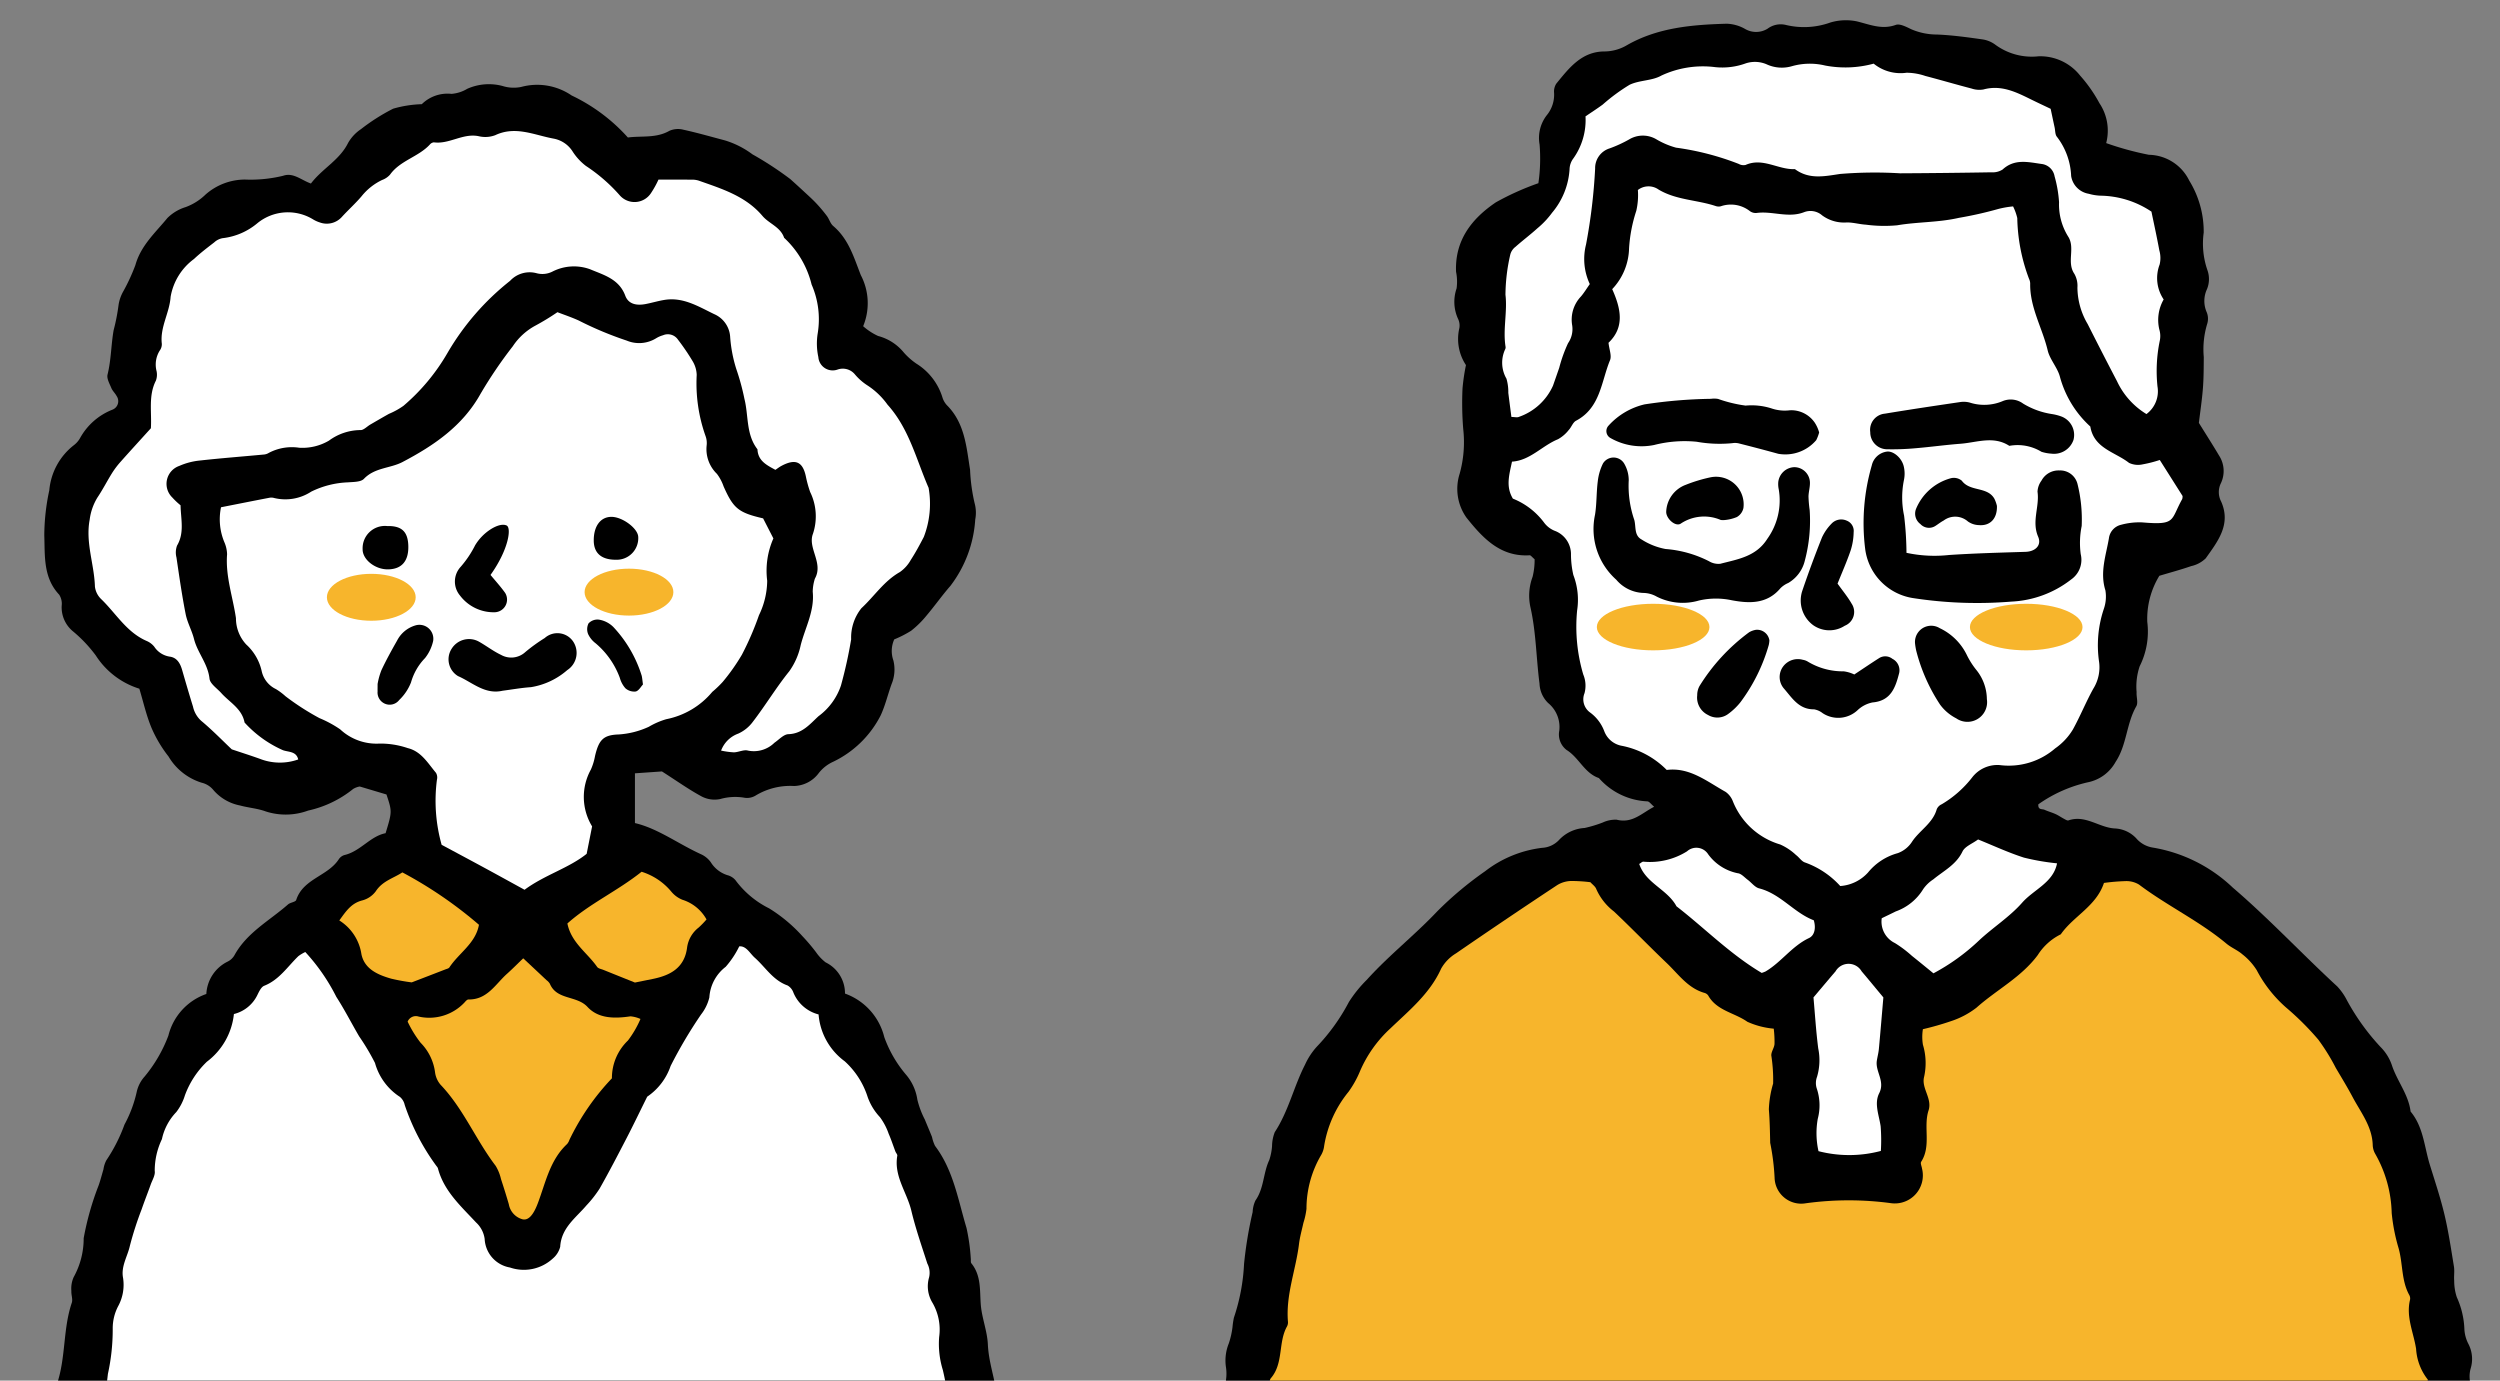 <svg xmlns="http://www.w3.org/2000/svg" xmlns:xlink="http://www.w3.org/1999/xlink" width="201" height="111" viewBox="0 0 201 111"><rect x="0" y="0" width="201" height="111" fill="#808080" stroke="none"/><defs><clipPath id="a"><rect x="-19" y="-12.299" width="123.984" height="123.299" style="fill:none"/></clipPath><clipPath id="b"><rect x="90.047" y="-12.299" width="123.984" height="123.299" style="fill:none"/></clipPath></defs><g style="clip-path:url(#a)"><path d="M31.001,66.99c.528-1.736.528-1.736.071-3.114-.674-.201-1.402-.419-2.15-.642a1.531,1.531,0,0,0-.526.197,8.756,8.756,0,0,1-3.621,1.739,5.214,5.214,0,0,1-3.416.067c-.659-.242-1.387-.291-2.07-.479a3.746,3.746,0,0,1-2.132-1.239,1.732,1.732,0,0,0-.939-.588,4.709,4.709,0,0,1-2.667-2.108A10.355,10.355,0,0,1,12.18,58.517c-.414-.992-.649-2.059-.977-3.146A6.433,6.433,0,0,1,7.702,52.7a11.064,11.064,0,0,0-1.847-1.951,2.497,2.497,0,0,1-.896-2.043,1.338,1.338,0,0,0-.202-.895C3.466,46.439,3.618,44.693,3.561,43.051a17.521,17.521,0,0,1,.403-3.635,5.168,5.168,0,0,1,1.988-3.633,1.879,1.879,0,0,0,.496-.581,5.107,5.107,0,0,1,2.563-2.253.73.73,0,0,0,.366-1.107c-.118-.227-.328-.41-.424-.642-.145-.351-.386-.767-.306-1.086.292-1.178.283-2.388.488-3.562a15.866,15.866,0,0,0,.4-2.053A3.198,3.198,0,0,1,9.917,23.416a15.503,15.503,0,0,0,.969-2.104c.435-1.57,1.611-2.608,2.577-3.788a3.579,3.579,0,0,1,1.459-.872,4.523,4.523,0,0,0,1.596-1.003,4.807,4.807,0,0,1,3.175-1.213,11.064,11.064,0,0,0,3.063-.302c.821-.289,1.457.344,2.243.622.912-1.206,2.3-1.876,2.986-3.261a3.322,3.322,0,0,1,1.043-1.116,15.83,15.83,0,0,1,2.584-1.641,9.182,9.182,0,0,1,2.3-.361,2.94,2.94,0,0,1,2.385-.83,2.881,2.881,0,0,0,1.27-.407,4.262,4.262,0,0,1,2.833-.228,2.978,2.978,0,0,0,1.504.078,4.907,4.907,0,0,1,4.056.686A14.316,14.316,0,0,1,50.481,11.055c1.117-.149,2.267.076,3.342-.539a1.721,1.721,0,0,1,1.123-.087c1.123.247,2.23.566,3.343.86a7.181,7.181,0,0,1,2.207,1.119,27.026,27.026,0,0,1,3.045,1.992q.566.507,1.123,1.024c.326.303.659.6.964.924a11.903,11.903,0,0,1,.854,1.016c.19.254.277.61.508.805,1.238,1.052,1.653,2.503,2.219,3.952a4.846,4.846,0,0,1,.189,4.106,4.844,4.844,0,0,0,1.202.786,3.974,3.974,0,0,1,2.073,1.337,5.39,5.39,0,0,0,1.011.891,4.896,4.896,0,0,1,2.083,2.695,1.604,1.604,0,0,0,.379.658c1.427,1.437,1.555,3.344,1.848,5.173a14.437,14.437,0,0,0,.359,2.665,2.918,2.918,0,0,1,.056,1.341,9.805,9.805,0,0,1-1.992,5.327c-.673.771-1.265,1.613-1.927,2.395a7.715,7.715,0,0,1-1.233,1.216,8.621,8.621,0,0,1-1.36.696,2.28,2.28,0,0,0-.069,1.694,3.054,3.054,0,0,1-.144,1.897c-.305.842-.509,1.728-.886,2.535a8.317,8.317,0,0,1-3.796,3.705,3.096,3.096,0,0,0-1.176.921,2.549,2.549,0,0,1-1.986,1.035,5.39,5.39,0,0,0-3.113.783,1.316,1.316,0,0,1-.93.151,4.414,4.414,0,0,0-1.895.116,2.229,2.229,0,0,1-1.475-.202c-1.012-.543-1.954-1.217-3.207-2.019-.486.034-1.309.092-2.171.152V66.175c1.854.432,3.507,1.693,5.365,2.53a1.994,1.994,0,0,1,.731.615,2.434,2.434,0,0,0,1.331,1.041,1.273,1.273,0,0,1,.652.401,7.522,7.522,0,0,0,2.713,2.272,12.32,12.32,0,0,1,2.662,2.221,15.199,15.199,0,0,1,1.108,1.306,3.622,3.622,0,0,0,.77.814,2.77,2.77,0,0,1,1.557,2.508,4.984,4.984,0,0,1,3.159,3.504,9.75,9.75,0,0,0,1.704,2.966,3.987,3.987,0,0,1,.955,2.059,7.049,7.049,0,0,0,.603,1.605c.188.468.391.931.576,1.401a3.007,3.007,0,0,0,.244.714c1.477,1.955,1.849,4.335,2.527,6.59a15.561,15.561,0,0,1,.345,2.469c.017.128-.022.295.046.379.797.984.67,2.151.757,3.305.082,1.083.523,2.143.571,3.223.062,1.371.526,2.645.711,3.979a4.918,4.918,0,0,1,.196,1.325,16.535,16.535,0,0,0,.089,4.016,13.185,13.185,0,0,1-.444,4.598,12.943,12.943,0,0,0-.408,3.819,19.245,19.245,0,0,1-.653,3.791c-.207,1.259.136,2.568-.388,3.819a5.868,5.868,0,0,0-.166,1.523,19.492,19.492,0,0,1-.923,2.926,20.543,20.543,0,0,1-.597,2.816c-.994,2.296-1.973,4.6-2.999,6.882-.312.695-.758,1.33-1.18,2.058a34.501,34.501,0,0,1,1.139,3.969c.268,1.572.276,3.189.395,4.786q.136,1.829.264,3.658a2.762,2.762,0,0,1,.028.959c-.342,1.091-.009,2.176-.051,3.258-.076,1.981.401,3.969-.092,5.947-.073.293.088.637.086.957a15.777,15.777,0,0,0-.017,2.857,12.024,12.024,0,0,1,.105,2.688,39.415,39.415,0,0,0,.229,6.459,6.037,6.037,0,0,1-.2,2.853,2.871,2.871,0,0,0,.05,2.054,3.679,3.679,0,0,1,.081,1.502c-.135,1.532-.318,3.052-.311,4.601a11.142,11.142,0,0,1-.28,3.618,2.024,2.024,0,0,0,.085,1.106,4.036,4.036,0,0,1,.102,2.453c-.281.901-.059,1.925-.556,2.812a.769.769,0,0,0,.008.565,7.625,7.625,0,0,1,.034,3.248c-.039.638-.038,1.279-.05,1.919a2.605,2.605,0,0,1,.004.578c-.683,2.632-.155,5.415-.997,8.026a.692.692,0,0,0-.064.377c.413,1.222-.097,2.413-.125,3.619a4.078,4.078,0,0,1-.358,1.873,4.426,4.426,0,0,0-.308,3.557,3.995,3.995,0,0,1-.463,3.5,1.682,1.682,0,0,0-.211,1.648,1.716,1.716,0,0,1,.204.93c-.322,1.287.197,2.565.011,3.818a9.783,9.783,0,0,1-.91,2.529,1.194,1.194,0,0,1-1.301.67,5.026,5.026,0,0,0-2.836.188c-1.373-.534-2.78.251-4.163-.107a2.785,2.785,0,0,0-.959-.037,1.173,1.173,0,0,0-1.014,1.215c.011.189.103.372.132.562a8.444,8.444,0,0,1,.018,3.454,2.963,2.963,0,0,0-.09.767,19.917,19.917,0,0,1-.69,5.738,3.163,3.163,0,0,0-.023,1.525,9.796,9.796,0,0,1-.432,4.923,2.571,2.571,0,0,0-.012,1.494,7.322,7.322,0,0,1,.351,3.238c-.042.578.007,1.163-.051,1.739a2.696,2.696,0,0,0,.219,1.685,2.144,2.144,0,0,1,.254,1.111,2.225,2.225,0,0,0,.512,1.78,3.816,3.816,0,0,1,.422,1.062,10.575,10.575,0,0,0,1.531,3.044,5.959,5.959,0,0,1,1.188,3.613,32.192,32.192,0,0,1-.263,4.818,2.696,2.696,0,0,1-1.759,2.3,11.387,11.387,0,0,1-5.151,1.426,3.658,3.658,0,0,0-.956.129,12.97,12.97,0,0,1-6.081.275.563.563,0,0,0-.193-.007,5.588,5.588,0,0,1-4.563-1.678c-1.263-1.127-2.287-2.404-2.189-4.248.034-.644.031-1.29.071-1.933a4.46,4.46,0,0,1,1.212-3.023,5.07,5.07,0,0,1,.238-3.005,1.649,1.649,0,0,0,.082-.755,3.164,3.164,0,0,1-.048-.767c.403-1.435.228-2.945.526-4.37.333-1.591.174-3.195.412-4.776a6.766,6.766,0,0,1,.061-.955,5.84,5.84,0,0,0-.021-3.602,5.788,5.788,0,0,1,.005-1.905,3.997,3.997,0,0,0,.111-.942c-.362-1.626-.259-3.327-.847-4.919a8.837,8.837,0,0,1-.32-1.7c-.139-.888-.262-1.779-.39-2.668-.037-.254-.165-.547-.084-.757.444-1.147-.193-2.109-.445-3.14H41.039c-.358.356-.548.773-.244,1.209a3.474,3.474,0,0,1,.458,2.225c-.016.642.032,1.284.028,1.927a8.736,8.736,0,0,1-.302,3.057,8.624,8.624,0,0,0-.424,2.274,5.806,5.806,0,0,0,.212,1.498c.249,1.289.436,2.566-.479,3.672a5.94,5.94,0,0,1,.262,3.439,12.588,12.588,0,0,0,.09,3.423,12.531,12.531,0,0,1,.072,3.065,11.156,11.156,0,0,0,.243,4.771,7.906,7.906,0,0,1,.149,2.681,2.401,2.401,0,0,0,.066,1.128,5.594,5.594,0,0,1,.16,2.854,9.182,9.182,0,0,0-.184,3.822.601.601,0,0,1-.004.192c-.13,2.307-1.115,3.052-3.46,2.549-.284.167-.606.376-.946.55-.284.145-.615.395-.88.347-1.523-.274-3.071.405-4.578-.153-.239-.088-.561-.233-.745-.144-1.344.647-2.786.196-4.176.401a18.997,18.997,0,0,1-5.52.385,16.005,16.005,0,0,0-1.738-.009,8.037,8.037,0,0,1-1.728-.136,18.458,18.458,0,0,0-2.96-.787,1.867,1.867,0,0,1-1.461-1.158,16.684,16.684,0,0,1-.608-1.628,1.605,1.605,0,0,1,.249-1.475,12.563,12.563,0,0,1,3.355-3.135c.054-.036.11-.101.163-.099,1.813.071,2.845-1.587,4.459-2.018a5.912,5.912,0,0,0,1.851-1.349q1.193-.972,2.344-1.995a3.459,3.459,0,0,0,1.404-2.431,11.545,11.545,0,0,1,.364-1.688,4,4,0,0,0,.144-2.088,3.195,3.195,0,0,1,.065-1.134c.017-.189.142-.432.065-.556-.7-1.12-.176-2.409-.533-3.594a2.931,2.931,0,0,1,.337-2.759,5.474,5.474,0,0,1-.749-3.211,9.022,9.022,0,0,0-.324-3.612,4.945,4.945,0,0,1-.275-1.712c-.029-1.348.015-2.699-.865-3.852a.31.31,0,0,1-.052-.184c.05-1.769-.751-3.36-1.078-5.161a5.302,5.302,0,0,0-1.059-.133,5.026,5.026,0,0,1-2.668-.107c-.19-.091-.49.05-.74.081a2.946,2.946,0,0,1-1.132.113,5.382,5.382,0,0,0-2.65-.155,1.352,1.352,0,0,1-1.517-.965c-.447-1.316-1.255-2.595-.582-4.083a.843.843,0,0,0,.025-.571,4.317,4.317,0,0,1,.182-2.9,1.87,1.87,0,0,0-.098-.507,5.009,5.009,0,0,1-.642-4.422,3.392,3.392,0,0,0-.317-2.982,2.028,2.028,0,0,1-.318-1.098c.041-1.413-.573-2.778-.275-4.207a1.873,1.873,0,0,0-.047-.767,24.195,24.195,0,0,1-.586-6.128,4.127,4.127,0,0,0-.197-.94,2.543,2.543,0,0,1-.179-.943c.42-1.978-.742-3.957.024-5.928a.481.481,0,0,0-.018-.374c-.606-.984-.352-2.139-.642-3.185a4.35,4.35,0,0,1-.089-.954c-.041-.879.638-1.62.288-2.624a10.874,10.874,0,0,1-.239-2.865c-.054-.895-.086-1.792-.146-2.687-.06-.895-.164-1.788-.208-2.684a2.627,2.627,0,0,1,.121-1.139,2.752,2.752,0,0,0,.045-2.048,9.527,9.527,0,0,1-.015-4.208,6.082,6.082,0,0,0,.023-1.11c-.014-.319-.197-.685-.092-.945.486-1.203.015-2.405.082-3.601.036-.636.089-1.271.133-1.906.022-.315.058-.63.059-.945.002-.571-.027-1.142-.027-1.714a4.842,4.842,0,0,0-.123-2.101,1.169,1.169,0,0,1-.098-.755c.471-1.455-.031-2.941.183-4.406a9.101,9.101,0,0,0,.006-2.12,4.946,4.946,0,0,1,.117-2.48.762.762,0,0,0,.047-.558c-.566-1.083-.088-2.148.023-3.216q.289-2.783.614-5.561c.112-.956.291-1.905.388-2.862a3.744,3.744,0,0,0-.047-1.507c-.324-.972-.784-1.898-1.186-2.843-.704-1.654-1.493-3.279-2.083-4.973a29.641,29.641,0,0,1-1.147-4.44c-.351-1.939-1.07-3.861-.792-5.897A1.652,1.652,0,0,0,5.567,129.13a11.251,11.251,0,0,1-.566-3.998A28.322,28.322,0,0,0,4.318,120.563a11.717,11.717,0,0,1,.031-4.792,1.873,1.873,0,0,0,.038-.948,5.979,5.979,0,0,1,.217-3.623c.693-2.11.458-4.364,1.168-6.457.095-.28-.054-.634-.034-.95a2.246,2.246,0,0,1,.187-1.115,6.399,6.399,0,0,0,.803-3.127,23.007,23.007,0,0,1,1.205-4.253c.148-.421.257-.855.385-1.283a2.216,2.216,0,0,1,.233-.728,13.128,13.128,0,0,0,1.456-2.868,10.146,10.146,0,0,0,.998-2.687,2.727,2.727,0,0,1,.617-1.172,11.446,11.446,0,0,0,1.915-3.292,4.754,4.754,0,0,1,3.053-3.353A3.067,3.067,0,0,1,18.303,77.312a1.284,1.284,0,0,0,.549-.514c.999-1.824,2.82-2.776,4.305-4.082.187-.164.603-.189.659-.361.557-1.707,2.527-1.91,3.412-3.255a.846.846,0,0,1,.452-.351C28.979,68.451,29.76,67.23,31.001,66.99Z"/><path d="M18.806,81.529a2.852,2.852,0,0,0,1.881-1.519c.139-.28.308-.656.555-.754,1.21-.476,1.876-1.542,2.749-2.383a3.148,3.148,0,0,1,.555-.331,15.722,15.722,0,0,1,2.495,3.606c.661,1.025,1.217,2.118,1.833,3.172A18.441,18.441,0,0,1,30.15,85.463a4.76,4.76,0,0,0,2.003,2.727,1.165,1.165,0,0,1,.385.644,17.926,17.926,0,0,0,2.562,4.927.546.546,0,0,1,.106.161c.477,1.835,1.848,3.049,3.066,4.36a2.198,2.198,0,0,1,.695,1.331,2.449,2.449,0,0,0,2.032,2.294,3.437,3.437,0,0,0,3.436-.712,1.84,1.84,0,0,0,.605-.951c.087-1.526,1.252-2.32,2.11-3.329a9.239,9.239,0,0,0,1.06-1.353c.757-1.334,1.464-2.696,2.17-4.059.53-1.022,1.027-2.062,1.656-3.33a4.88,4.88,0,0,0,1.881-2.468A36.631,36.631,0,0,1,56.365,81.566a3.591,3.591,0,0,0,.667-1.371,3.364,3.364,0,0,1,1.31-2.461,7.335,7.335,0,0,0,1.095-1.648c.566-.046.845.559,1.252.92.858.762,1.461,1.812,2.63,2.225a1.076,1.076,0,0,1,.473.578,2.987,2.987,0,0,0,2.022,1.752,5.181,5.181,0,0,0,2.105,3.769,6.567,6.567,0,0,1,1.839,2.864,4.62,4.62,0,0,0,.989,1.625,4.97,4.97,0,0,1,.703,1.338c.204.464.359.948.54,1.422.045.118.171.241.153.343-.289,1.643.777,2.94,1.129,4.419.342,1.435.833,2.837,1.284,4.245a1.611,1.611,0,0,1,.145,1.106,2.545,2.545,0,0,0,.266,2.045,4.298,4.298,0,0,1,.541,2.761,7.114,7.114,0,0,0,.298,2.657,25.048,25.048,0,0,1,.6,7.441c-.119,1.662-.014,3.339-.079,5.007a16.156,16.156,0,0,1-.356,2.283,8.35,8.35,0,0,0-.31,1.315,46.335,46.335,0,0,1-.998,6.456c-.088.564-.373,1.097-.456,1.661a40.36,40.36,0,0,1-1.271,5.012,22.883,22.883,0,0,1-2.56,5.994,5.277,5.277,0,0,0-.884,2.124,4.565,4.565,0,0,1-.541,1.214c-.189.404-.546.815-.531,1.212a3.311,3.311,0,0,1-.928,2.237,8.916,8.916,0,0,0-.926,1.471,28.573,28.573,0,0,1-3.462,5.259,13.648,13.648,0,0,0-2.441,3.194c-.23.545-.864.92-1.339,1.397a10.037,10.037,0,0,1-3.133-1.889,8.079,8.079,0,0,0-3.225-2.038,4.169,4.169,0,0,1-2.2-1.864c.202-.242.351-.437.517-.616.305-.329.739-.595.911-.98a41.319,41.319,0,0,1,2.176-3.602c.923-1.614,1.693-3.317,2.509-4.991a6.619,6.619,0,0,0,.261-.921q.635-2.017,1.281-4.03c1-.852,1.045-2.18,1.61-3.251a15.893,15.893,0,0,0,.892-2.129,7.305,7.305,0,0,1,1.145-2.633,1.341,1.341,0,0,0,.292-.708,16.031,16.031,0,0,1,.812-2.538,55.111,55.111,0,0,0,1.109-5.862,11.913,11.913,0,0,0,.094-2.296,5.49,5.49,0,0,0-.296-1.502,1.328,1.328,0,0,0-1.176-.884,1.393,1.393,0,0,0-1.433.785,4.035,4.035,0,0,0-.408,1.079c-.337,1.567-.631,3.144-.969,4.711-.094.437-.292.851-.427,1.279a8.004,8.004,0,0,0-.479,1.667,5.194,5.194,0,0,1-.624,2.394,3.195,3.195,0,0,0-.23.926,5.08,5.08,0,0,1-.277,1.107,31.492,31.492,0,0,0-1.699,3.884c-.288.841-.654,1.634-.87,2.522a10.317,10.317,0,0,1-1.483,3.108c-.786,1.196-1.106,2.587-1.817,3.805-.614,1.051-1.162,2.141-1.697,3.134-1.59.126-3.037.257-4.487.347a8.755,8.755,0,0,1-1.327-.093c-.832-.077-1.663-.225-2.495-.226-1.267-.001-2.532.528-3.8-.004-1.231.449-2.554-.193-3.86.363a20.241,20.241,0,0,1-2.887-5.147,8.831,8.831,0,0,0-.411-1.069,19.885,19.885,0,0,1-2.411-5.418,23.042,23.042,0,0,0-1.64-3.899,6.668,6.668,0,0,1-1.024-2.88,2.548,2.548,0,0,0-.329-.894,3.675,3.675,0,0,1-.37-.882c-.293-2.564-1.206-4.98-1.744-7.485-.081-.376-.103-.766-.192-1.14a5.907,5.907,0,0,0-.349-1.097,1.475,1.475,0,0,0-1.384-.892,1.568,1.568,0,0,0-1.397,1.151,1.681,1.681,0,0,0-.093.571c.126,1.599-.148,3.215.267,4.806.227.869.294,1.779.5,2.655.16.681.416,1.34.643,2.004.062.181.228.339.25.519.15,1.236.896,2.255,1.242,3.391.527,1.733,1.423,3.306,1.923,5.037a1.607,1.607,0,0,0,.318.699,7.136,7.136,0,0,1,1.437,3.117,24.831,24.831,0,0,0,1.614,4.299c.936,1.674,1.43,3.597,2.844,5.003a1.211,1.211,0,0,1,.272.504,6.02,6.02,0,0,0,2.275,3.102,4.251,4.251,0,0,1-2.335,1.999,8.184,8.184,0,0,0-3.213,2.056,11.427,11.427,0,0,1-2.978,1.836,4.772,4.772,0,0,1-1.749-1.985,4.481,4.481,0,0,0-.777-1.083c-.914-1.075-1.919-2.08-2.747-3.216a37.047,37.047,0,0,1-1.954-3.296c-.258-.444-.478-.912-.761-1.339-.596-.897-1.349-1.704-1.27-2.914.018-.277-.247-.579-.4-.859-.123-.225-.355-.418-.402-.653-.499-2.447-2.268-4.315-3.008-6.648-.154-.486-.313-.971-.454-1.46-.053-.184-.033-.391-.096-.571a16.041,16.041,0,0,1-1-2.892,12.717,12.717,0,0,0-.646-3.003,6.411,6.411,0,0,1-.195-1.126c-.413-2.071-.741-4.149-1.014-6.247a35.147,35.147,0,0,1-.586-5.154,18.708,18.708,0,0,0-.31-5.381.951.951,0,0,1-.013-.384c.238-1.585.536-3.164.708-4.756a16.689,16.689,0,0,0,.388-3.628,3.838,3.838,0,0,1,.449-1.843,3.584,3.584,0,0,0,.384-2.238c-.186-.94.36-1.739.549-2.604a26.979,26.979,0,0,1,.948-2.936c.228-.665.49-1.318.725-1.98.129-.363.38-.759.322-1.098a5.874,5.874,0,0,1,.579-2.552,4.476,4.476,0,0,1,1.151-2.171,4.219,4.219,0,0,0,.698-1.352,7.161,7.161,0,0,1,1.764-2.7A5.513,5.513,0,0,0,18.806,81.529Z" style="fill:#fff"/><path d="M14.517,40.626c.023,1.127.326,2.209-.283,3.241a1.598,1.598,0,0,0-.047.951c.225,1.523.442,3.049.74,4.559.135.682.5,1.317.671,1.995.281,1.113,1.115,1.99,1.246,3.188.046.418.609.784.948,1.164.672.751,1.662,1.25,1.871,2.367a9.159,9.159,0,0,0,3.088,2.225c.441.161,1.073.075,1.226.744a4.405,4.405,0,0,1-3.092-.054c-.723-.259-1.455-.492-2.251-.759-.767-.726-1.572-1.557-2.456-2.292a2.153,2.153,0,0,1-.66-1.138c-.304-.982-.592-1.969-.877-2.956-.152-.528-.414-.99-.989-1.067a1.81,1.81,0,0,1-1.251-.802,1.588,1.588,0,0,0-.611-.459c-1.608-.695-2.46-2.211-3.648-3.358a1.662,1.662,0,0,1-.51-1.015c-.054-1.796-.769-3.529-.422-5.375a4.493,4.493,0,0,1,.621-1.781c.428-.636.776-1.325,1.182-1.975a6.86,6.86,0,0,1,.691-.911c.811-.913,1.637-1.813,2.428-2.687.078-1.329-.212-2.621.4-3.824a1.382,1.382,0,0,0,.058-.761,2.124,2.124,0,0,1,.256-1.665.852.852,0,0,0,.164-.546c-.155-1.329.619-2.476.707-3.765a4.772,4.772,0,0,1,1.878-3.046c.511-.481,1.073-.908,1.63-1.338a1.346,1.346,0,0,1,.667-.336,5.266,5.266,0,0,0,2.803-1.206,3.88,3.88,0,0,1,4.486-.3,2.364,2.364,0,0,0,.526.238,1.627,1.627,0,0,0,1.769-.43c.517-.57,1.096-1.085,1.593-1.671A4.718,4.718,0,0,1,30.719,14.471a1.576,1.576,0,0,0,.637-.427c.818-1.145,2.283-1.423,3.204-2.424a.48.48,0,0,1,.326-.175c1.242.165,2.328-.753,3.594-.496a2.27,2.27,0,0,0,1.333-.078c1.634-.775,3.15-.007,4.697.274a2.303,2.303,0,0,1,1.549,1.067,4.58,4.58,0,0,0,1.046,1.127,13.434,13.434,0,0,1,2.725,2.367,1.578,1.578,0,0,0,2.517-.192,7.51,7.51,0,0,0,.594-1.072c.872,0,1.756-.004,2.641.003a1.788,1.788,0,0,1,.572.07c1.873.661,3.792,1.245,5.146,2.843.536.633,1.452.888,1.743,1.761a7.606,7.606,0,0,1,2.211,3.76,6.978,6.978,0,0,1,.492,3.912,5.154,5.154,0,0,0,.049,1.919,1.156,1.156,0,0,0,1.541,1.004,1.262,1.262,0,0,1,1.375.359,4.499,4.499,0,0,0,1.0.894,6.006,6.006,0,0,1,1.647,1.57c1.741,1.93,2.309,4.409,3.302,6.686a7.393,7.393,0,0,1-.386,3.948c-.327.628-.662,1.255-1.047,1.847a2.918,2.918,0,0,1-.882.979c-1.273.72-2.053,1.947-3.089,2.905a3.775,3.775,0,0,0-.823,2.501,35.887,35.887,0,0,1-.82,3.712,5.066,5.066,0,0,1-1.803,2.466c-.68.625-1.307,1.415-2.421,1.447-.383.011-.758.44-1.127.691a2.356,2.356,0,0,1-2.122.629c-.333-.098-.75.128-1.13.141a6.447,6.447,0,0,1-1.034-.142,2.315,2.315,0,0,1,1.377-1.364,2.983,2.983,0,0,0,1.178-.954c1.016-1.32,1.872-2.753,2.923-4.054a5.603,5.603,0,0,0,.923-2.108c.364-1.418,1.124-2.751.966-4.293a3.627,3.627,0,0,1,.14-.938.65.65,0,0,1,.069-.18c.63-1.231-.625-2.405-.191-3.539a4.439,4.439,0,0,0-.225-3.361,9.428,9.428,0,0,1-.351-1.281c-.255-1.163-.84-1.415-1.957-.818-.167.089-.318.208-.486.319-.7-.38-1.401-.723-1.442-1.652-.929-1.197-.708-2.698-1.047-4.049a18.774,18.774,0,0,0-.654-2.404,11.141,11.141,0,0,1-.498-2.641,2.131,2.131,0,0,0-1.289-1.778c-1.274-.615-2.495-1.388-4.006-1.137-.502.084-.993.233-1.494.329-.688.133-1.376.04-1.64-.67-.502-1.348-1.724-1.66-2.834-2.128a3.795,3.795,0,0,0-3.006.181,1.784,1.784,0,0,1-1.297.138,2.144,2.144,0,0,0-2.126.615,20.589,20.589,0,0,0-5.02,5.778,16.227,16.227,0,0,1-3.553,4.272,6.027,6.027,0,0,1-1.169.645c-.5.28-.995.57-1.491.857-.271.157-.556.471-.809.446a4.317,4.317,0,0,0-2.517.847,4.2,4.2,0,0,1-2.396.573,3.959,3.959,0,0,0-2.443.415.898.898,0,0,1-.363.128c-1.722.162-3.448.294-5.166.484a5.435,5.435,0,0,0-1.663.433,1.526,1.526,0,0,0-.568,2.538A5.919,5.919,0,0,0,14.517,40.626Z" style="fill:#fff"/><path d="M17.77,40.784c1.389-.274,2.64-.524,3.892-.764a.825.825,0,0,1,.384.02,3.8,3.8,0,0,0,2.974-.511,7.284,7.284,0,0,1,2.959-.748c.441-.036,1.03-.02,1.283-.285.871-.912,2.12-.835,3.097-1.348,2.509-1.317,4.837-2.891,6.282-5.495a35.374,35.374,0,0,1,2.587-3.812,5.033,5.033,0,0,1,1.84-1.673,19.584,19.584,0,0,0,1.75-1.068c.526.204,1.13.405,1.706.667a28.086,28.086,0,0,0,3.867,1.618,2.591,2.591,0,0,0,2.385-.203,2.257,2.257,0,0,1,.531-.228.984.984,0,0,1,1.203.355,18.088,18.088,0,0,1,1.185,1.743,2.265,2.265,0,0,1,.32,1.086,12.672,12.672,0,0,0,.712,4.923,1.623,1.623,0,0,1,.087.758,2.763,2.763,0,0,0,.826,2.278,3.652,3.652,0,0,1,.537,1.009c.788,1.773,1.186,2.108,3.177,2.571.254.496.542,1.058.827,1.613a6.412,6.412,0,0,0-.498,3.406,6.457,6.457,0,0,1-.661,2.765,23.658,23.658,0,0,1-1.373,3.177,16.196,16.196,0,0,1-1.544,2.188,8.513,8.513,0,0,1-.836.8,6.428,6.428,0,0,1-3.695,2.196,6.198,6.198,0,0,0-1.411.612,6.819,6.819,0,0,1-2.411.616c-1.251.038-1.603.437-1.911,1.73a4.771,4.771,0,0,1-.334,1.092,4.544,4.544,0,0,0,.098,4.569c-.143.721-.28,1.412-.438,2.208-1.458,1.164-3.371,1.689-4.993,2.889-1.089-.597-2.2-1.211-3.317-1.816-1.125-.61-2.256-1.212-3.349-1.799a13.071,13.071,0,0,1-.379-5.23.74.74,0,0,0-.077-.558c-.653-.777-1.185-1.724-2.268-1.987a6.795,6.795,0,0,0-2.276-.364,4.282,4.282,0,0,1-3.157-1.144,8.993,8.993,0,0,0-1.666-.902,20.449,20.449,0,0,1-2.733-1.761,5.013,5.013,0,0,0-.767-.574,2.093,2.093,0,0,1-1.149-1.464,4.109,4.109,0,0,0-1.241-2.124,3.095,3.095,0,0,1-.824-2.111c-.248-1.711-.852-3.374-.713-5.142a2.6,2.6,0,0,0-.205-.936A4.76,4.76,0,0,1,17.77,40.784Z" style="fill:#fff"/><path d="M49.198,86.697A19.257,19.257,0,0,0,45.78,91.648a1.022,1.022,0,0,1-.188.335c-1.391,1.296-1.724,3.114-2.359,4.78-.354.929-.748,1.377-1.22,1.269a1.524,1.524,0,0,1-1.104-1.212q-.296-1.013-.627-2.016a3.619,3.619,0,0,0-.429-1.068c-1.595-2.089-2.588-4.585-4.423-6.513a1.921,1.921,0,0,1-.452-1.007A4.147,4.147,0,0,0,33.818,83.839a8.993,8.993,0,0,1-1.044-1.7.712.712,0,0,1,.882-.407,3.888,3.888,0,0,0,3.705-1.149c.082-.094.201-.227.3-.225,1.517.026,2.172-1.233,3.107-2.068.425-.38.825-.787,1.299-1.242.678.635,1.281,1.198,1.881,1.763a.992.992,0,0,1,.261.282c.558,1.329,2.158.926,3.027,1.865.885.956,2.196.942,3.454.755a2.532,2.532,0,0,1,.804.211,8.131,8.131,0,0,1-1.009,1.735A4.176,4.176,0,0,0,49.198,86.697Z" style="fill:#f7b52c"/><path d="M33.103,78.984a15.649,15.649,0,0,1-1.653-.3c-1.074-.308-2.147-.77-2.392-1.971a3.871,3.871,0,0,0-1.778-2.709c.533-.732.949-1.382,1.846-1.611a1.972,1.972,0,0,0,1.089-.738c.538-.829,1.429-1.048,2.135-1.515A33.702,33.702,0,0,1,38.508,74.352c-.27,1.502-1.612,2.264-2.375,3.425-.06.091-.219.122-.337.168C34.902,78.292,34.008,78.636,33.103,78.984Z" style="fill:#f7b52c"/><path d="M51.048,78.997c-.87-.349-1.701-.681-2.531-1.017-.176-.071-.415-.108-.508-.241-.792-1.14-2.078-1.94-2.391-3.492,1.795-1.602,4.035-2.616,5.966-4.158a5.057,5.057,0,0,1,2.374,1.58,2.243,2.243,0,0,0,.917.675,3.367,3.367,0,0,1,1.929,1.579,7.293,7.293,0,0,1-.627.648,2.45,2.45,0,0,0-.937,1.626c-.211,1.615-1.337,2.223-2.757,2.51C52.046,78.795,51.61,78.883,51.048,78.997Z" style="fill:#f7b52c"/><path d="M40.405,55.536c-1.429.327-2.437-.682-3.576-1.176a1.571,1.571,0,0,1-.522-2.192,1.642,1.642,0,0,1,2.175-.593c.608.339,1.167.776,1.793,1.073a1.67,1.67,0,0,0,1.967-.228,13.73,13.73,0,0,1,1.555-1.123,1.53,1.53,0,0,1,2.233.209,1.648,1.648,0,0,1-.425,2.372,5.856,5.856,0,0,1-2.916,1.37C41.924,55.3,41.166,55.437,40.405,55.536Z"/><path d="M40.723,42.245c.42.179.171,1.941-1.285,3.98.384.467.813.933,1.177,1.446a1.02,1.02,0,0,1-.805,1.553,3.388,3.388,0,0,1-2.837-1.357,1.744,1.744,0,0,1,.07-2.3,8.254,8.254,0,0,0,1.156-1.725,3.972,3.972,0,0,1,1.163-1.229C39.695,42.385,40.303,42.066,40.723,42.245Z"/><path d="M30.359,54.994a5.633,5.633,0,0,1,.304-1.102c.381-.814.818-1.604,1.262-2.386a2.418,2.418,0,0,1,1.438-1.212,1.119,1.119,0,0,1,1.462,1.242,3.42,3.42,0,0,1-.649,1.37,4.625,4.625,0,0,0-1.133,1.964,3.956,3.956,0,0,1-.951,1.416.966.966,0,0,1-1.222.255.979.979,0,0,1-.511-.962C30.353,55.451,30.359,55.322,30.359,54.994Z"/><path d="M51.694,55.032c-.16.168-.336.504-.58.565a1.073,1.073,0,0,1-.831-.26,2.102,2.102,0,0,1-.448-.834,6.599,6.599,0,0,0-1.953-2.787,1.973,1.973,0,0,1-.597-.736,1.047,1.047,0,0,1,.034-.86.983.983,0,0,1,.827-.302,2.12,2.12,0,0,1,1.169.595,10.072,10.072,0,0,1,2.281,3.926C51.637,54.525,51.651,54.716,51.694,55.032Z"/><path d="M31.132,42.295c1.158-.027,1.661.442,1.696,1.58.038,1.23-.522,1.884-1.628,1.902-1.04.017-2.064-.797-2.045-1.626A1.792,1.792,0,0,1,31.132,42.295Z"/><path d="M47.738,43.474c-.011-1.17.543-1.918,1.42-1.919.884-.001,2.128.926,2.156,1.607A1.735,1.735,0,0,1,49.53,45.004C48.364,45.009,47.748,44.483,47.738,43.474Z"/><path d="M33.421,48.022c0,1.042-1.598,1.886-3.569,1.886s-3.569-.844-3.569-1.886c0-1.042,1.598-1.886,3.569-1.886S33.421,46.98,33.421,48.022Z" style="fill:#f7b52c"/><ellipse cx="50.57" cy="47.607" rx="3.569" ry="1.886" style="fill:#f7b52c"/></g><g style="clip-path:url(#b)"><path d="M185.006,202.549a7.789,7.789,0,0,0,.026,1.842,2.664,2.664,0,0,1-.379,2.388,2.218,2.218,0,0,0-.31,1.623c.108,1.667.116,3.343.095,5.014a11.758,11.758,0,0,1-.29,2.298,3.181,3.181,0,0,0-.027,1.876,2.302,2.302,0,0,1-.265,1.865,2.316,2.316,0,0,0-.162,1.85,2.24,2.24,0,0,1-.136,1.487,4.265,4.265,0,0,0-.276,3.327,9.799,9.799,0,0,1-.02,3.248c-.056.959-.293,1.917-.261,2.869.041,1.224-.363,2.408-.161,3.655.081.5-.333,1.079-.561,1.737a2.869,2.869,0,0,1,.079,2.502,2.297,2.297,0,0,0-.017,1.134,16.576,16.576,0,0,1-.062,6.144,9.074,9.074,0,0,0,.023,2.105c.014,1.414.075,2.83.011,4.24-.062,1.348-.251,2.69-.397,4.033a21.626,21.626,0,0,0-.011,2.875,17.2,17.2,0,0,1-.004,4.594,2.114,2.114,0,0,0-.011.956,3.366,3.366,0,0,1,.01,2.271.567.567,0,0,0-.042.379c.536,1.54-.051,3.073-.018,4.608.01.45-.086.908-.034,1.351a10.814,10.814,0,0,1-.739,5.353c1.136,1.401.522,2.977.305,4.454a5.898,5.898,0,0,0,.027,2.643,1.577,1.577,0,0,1,.069.949c-.435,1.053-.142,2.136-.25,3.185a47.87,47.87,0,0,0,.012,5.18,4.796,4.796,0,0,1-.125,1.145,1.88,1.88,0,0,1-1.855,1.657,6.424,6.424,0,0,0-2.317.538,9.524,9.524,0,0,0,.972,2.165,21.814,21.814,0,0,1,1.497,2.476,3.425,3.425,0,0,1,.207,3.332,2.616,2.616,0,0,0-.174,1.108,3.412,3.412,0,0,1-2.949,3.708,29.945,29.945,0,0,0-4.519.899c-1.511.588-3.065.263-4.556.665a4.006,4.006,0,0,1-1.533-.068,7.208,7.208,0,0,0-3.221-.176,1.132,1.132,0,0,1-.756-.082,5.149,5.149,0,0,0-2.43-.441,1.925,1.925,0,0,1-1.993-1.524c-.133-1.348-.752-2.564-.816-3.94a7.467,7.467,0,0,1,1.769-5.537,1.542,1.542,0,0,0,.506-1.631c-.344-.015-.722-.003-1.09-.053a2.11,2.11,0,0,1-1.956-2.035c-.076-.701-.114-1.408-.22-2.104-.244-1.588-.573-3.164-.767-4.757-.186-1.531-.239-3.078-.365-4.617a6.774,6.774,0,0,0-.21-1.522,2.706,2.706,0,0,1,0-1.882,1.41,1.41,0,0,0-.215-1.462,2.313,2.313,0,0,1-.189-2.713,3.199,3.199,0,0,0,.162-.558,9.085,9.085,0,0,1-1.064-1.791,8.492,8.492,0,0,1-.213-2.106c-.124-2.121-.215-4.244-.36-6.363-.048-.701-.234-1.392-.331-2.091a9.645,9.645,0,0,1-.286-2.666,10.933,10.933,0,0,0-.301-3.404c-.096-.636-.119-1.282-.184-1.923-.091-.896-.194-1.791-.284-2.688-.07-.704-.151-1.409-.187-2.115a7.661,7.661,0,0,0-.234-2.485,2.118,2.118,0,0,1-.046-.956,4.67,4.67,0,0,0-.381-3.338c-.183-.279-.067-.755-.087-1.141-.061-1.155-.204-2.31-.279-3.453-.123-1.874-.668-3.659-.857-5.493-.152-1.471-.477-2.897-.676-4.35-.095-.698-.24-1.378-.38-2.064a8.222,8.222,0,0,1-.393-3.23,6.086,6.086,0,0,0-.231-1.782,2.297,2.297,0,0,0-.654,2.497,5.156,5.156,0,0,1,.049,2.481c-.226,1.517-.779,3.008-.464,4.583a.77.77,0,0,1-.025.383c-.783,2.279-.19,4.605-.184,6.904a9.188,9.188,0,0,1-.156,2.47,4.481,4.481,0,0,0-.102,2.258,8.416,8.416,0,0,1-.115,2.851,8.04,8.04,0,0,0,.001,1.903,13.731,13.731,0,0,1-.105,2.688c-.097,1.025-.263,2.043-.393,3.065a1.249,1.249,0,0,0-.023.574,9.466,9.466,0,0,1,.29,4.019c-.056,1.663.306,3.327-.031,4.982.47,2.437-.245,4.878.041,7.326a9.592,9.592,0,0,1-.73,4.257c1.086,1.332.555,2.911.323,4.39a6.931,6.931,0,0,0,.026,2.656,1.835,1.835,0,0,1,.088.949,6.532,6.532,0,0,0-.167,3.179c.092.873-.353,1.762-.058,2.672.282.868-.091,1.748.063,2.663.249,1.484-.531,2.373-2.015,2.758-.178.046-.348.125-.61.221-.134,1.196-.287,2.396-.393,3.601a3.35,3.35,0,0,0,.108,1.146,4.952,4.952,0,0,1,.151,1.906,7.868,7.868,0,0,0,.132,1.719c.092.833.263,1.661.288,2.495a2.242,2.242,0,0,1-2.038,2.395q-2.751.482-5.506.945a48.475,48.475,0,0,1-9.981.526c-.64-.026-1.283-.003-1.923.034a2.947,2.947,0,0,1-2.487-.544c-.629.11-1.131.21-1.636.284a9.593,9.593,0,0,1-3.986-.244,10.315,10.315,0,0,1-3.799-1.699,7.347,7.347,0,0,0-1.238-.527,1.951,1.951,0,0,1-.488-3.227c.599-.576,1.192-1.16,1.794-1.734.185-.176.368-.418.594-.479,1.289-.352,2.113-1.426,3.236-2.035a3.911,3.911,0,0,1,1.579-.669,1.336,1.336,0,0,0,.706-.262c.993-.804,1.963-1.637,2.923-2.444a11.314,11.314,0,0,1-1.333-5.031,2.58,2.58,0,0,0-.104-.95,6.181,6.181,0,0,1-.221-2.676,8.025,8.025,0,0,0-.23-2.672c-.296-1.168-.41-2.379-.722-3.557a5.993,5.993,0,0,1,.094-1.914,4.53,4.53,0,0,0-.358-2.434,2.766,2.766,0,0,1-.225-1.688,3.143,3.143,0,0,0-.206-2.052c-.638-1.462-.389-3.055-.703-4.564-.104-.5-.089-1.027-.215-1.519a4.033,4.033,0,0,1,.366-3.496c-.437-1.215-1.088-2.306-.844-3.595a4.396,4.396,0,0,1-.252-3.012,1.159,1.159,0,0,0-.179-.738,2.678,2.678,0,0,1,.08-2.449,4.283,4.283,0,0,1-.683-2.542,28.939,28.939,0,0,1,.065-3.427,5.392,5.392,0,0,0-.452-2.247,6.722,6.722,0,0,1-.383-3.592,4.172,4.172,0,0,0-.294-2.061,17.459,17.459,0,0,1-.647-4.771,10.175,10.175,0,0,1,.068-3.632,2.03,2.03,0,0,0-.29-1.273,2.341,2.341,0,0,1-.17-1.873,4.315,4.315,0,0,0,.063-2.085c-.141-1.47-.185-2.948-.273-4.423-.026-.444-.079-.887-.092-1.332-.033-1.091-.036-2.184-.078-3.275a10.97,10.97,0,0,0-.229-3.258,1.387,1.387,0,0,1-.061-.574,22.976,22.976,0,0,0,.262-2.488c-.007-.757-.376-1.527-.304-2.265a38.959,38.959,0,0,0-.204-5.956c-.071-1.277-.013-2.561-.013-3.902a16.593,16.593,0,0,0-1.958-.811,5.494,5.494,0,0,1-2.388-1.567,24.958,24.958,0,0,1-4.28-5.676,9.278,9.278,0,0,1-1.295-6.817,5.415,5.415,0,0,0-.016-1.726c-.106-1.143-.267-2.282-.382-3.425-.038-.383.009-.773-.005-1.159-.034-.963.605-1.792.405-2.838a11.046,11.046,0,0,1,.193-2.785,6.357,6.357,0,0,0-1.12-.499,2.679,2.679,0,0,1-2.12-2.668,15.756,15.756,0,0,1-.107-4.034,3.986,3.986,0,0,0-.201-1.694,6.174,6.174,0,0,1-.194-3.045,4.738,4.738,0,0,0,.03-1.724,8.235,8.235,0,0,1,.029-3.031,4.001,4.001,0,0,0-.399-2.24,7.052,7.052,0,0,1-.435-2.837c-.006-1.087-.091-2.174-.093-3.26a21.283,21.283,0,0,1,.122-2.499c.088-.762.345-1.515-.27-2.186a.497.497,0,0,1-.094-.368c.224-1.4-.36-2.811.077-4.214a4.801,4.801,0,0,0,.099-1.134c.018-.319-.095-.71.051-.945.699-1.126.197-2.273.105-3.397-.072-.88-.559-1.731-.12-2.641.046-.096-.013-.25-.04-.373a26.817,26.817,0,0,1-.027-9.203,3.129,3.129,0,0,0,.02-.95,22.918,22.918,0,0,1-.204-5.932c.034-.437.282-.854.336-1.292a13.73,13.73,0,0,1,.161-2.085c.19-.66.725-1.216.96-1.871a3.476,3.476,0,0,0,.091-1.517A3.653,3.653,0,0,1,98.8,108a6.711,6.711,0,0,0,.293-1.297,6.229,6.229,0,0,1,.113-.763,15.82,15.82,0,0,0,.815-4.311,32.461,32.461,0,0,1,.692-4.179,2.403,2.403,0,0,1,.227-.934c.689-.98.617-2.204,1.108-3.245a4.565,4.565,0,0,0,.225-1.124,3.177,3.177,0,0,1,.219-1.124c1.103-1.681,1.528-3.657,2.43-5.419a5.567,5.567,0,0,1,.949-1.45,15.823,15.823,0,0,0,2.579-3.591,10.226,10.226,0,0,1,1.44-1.786c1.772-1.964,3.859-3.594,5.674-5.515a28.204,28.204,0,0,1,3.843-3.217,9.287,9.287,0,0,1,4.583-1.88,2.002,2.002,0,0,0,1.364-.64,3.051,3.051,0,0,1,2.048-.955,10.114,10.114,0,0,0,1.463-.442,2.445,2.445,0,0,1,1.109-.226c1.261.325,2.02-.526,3.019-1.039-.246-.205-.383-.418-.538-.433a5.516,5.516,0,0,1-3.904-1.874c-1.164-.397-1.595-1.634-2.587-2.251a1.57,1.57,0,0,1-.599-1.554,2.491,2.491,0,0,0-.899-2.232,2.301,2.301,0,0,1-.688-1.548c-.266-2.034-.273-4.096-.723-6.113a4.33,4.33,0,0,1,.164-2.478,5.566,5.566,0,0,0,.164-1.417c-.206-.17-.308-.324-.399-.318-2.386.147-3.804-1.434-5.085-3.034a3.998,3.998,0,0,1-.544-3.518,9.457,9.457,0,0,0,.29-3.581,25.706,25.706,0,0,1-.058-3.287,16.063,16.063,0,0,1,.276-1.871,3.799,3.799,0,0,1-.529-2.98,1.234,1.234,0,0,0-.108-.74,3.294,3.294,0,0,1-.116-2.444,3.978,3.978,0,0,0-.043-1.335c-.108-2.533,1.262-4.279,3.202-5.588a21.741,21.741,0,0,1,3.417-1.537,13.754,13.754,0,0,0,.097-3.108,2.975,2.975,0,0,1,.597-2.382,2.595,2.595,0,0,0,.568-1.776,1.17,1.17,0,0,1,.177-.737c1.022-1.25,2.027-2.578,3.86-2.59a3.595,3.595,0,0,0,1.827-.508c2.487-1.419,5.245-1.643,8.019-1.722a3.205,3.205,0,0,1,1.447.405,1.758,1.758,0,0,0,1.832-.003,1.758,1.758,0,0,1,1.472-.304,6.241,6.241,0,0,0,3.581-.196,4.383,4.383,0,0,1,2.102-.097c1.036.246,2.023.7,3.155.29.336-.122.862.17,1.261.356a5.22,5.22,0,0,0,2.058.418c1.218.051,2.434.218,3.643.39a2.276,2.276,0,0,1,1.059.441,4.947,4.947,0,0,0,3.452.92,4.081,4.081,0,0,1,3.359,1.563,11.481,11.481,0,0,1,1.542,2.206,3.967,3.967,0,0,1,.544,3.209,24.06,24.06,0,0,0,3.433.94,3.685,3.685,0,0,1,3.244,2.075,7.814,7.814,0,0,1,1.163,4.185,6.506,6.506,0,0,0,.311,3.051,2.128,2.128,0,0,1-.049,1.495,2.241,2.241,0,0,0-.021,1.851,1.375,1.375,0,0,1,.038.943,7.023,7.023,0,0,0-.273,2.668c-.007.832-.004,1.667-.069,2.496-.074.952-.218,1.899-.325,2.793.544.877,1.096,1.736,1.615,2.613a2.287,2.287,0,0,1,.161,2.224,1.623,1.623,0,0,0,.009,1.474c.83,1.847-.271,3.217-1.234,4.576a2.412,2.412,0,0,1-1.169.626c-.845.293-1.711.524-2.56.779a6.648,6.648,0,0,0-.971,3.707,6.214,6.214,0,0,1-.612,3.57,5.084,5.084,0,0,0-.246,2.075c-.028.383.141.851-.025,1.14-.804,1.403-.758,3.106-1.664,4.471a3.281,3.281,0,0,1-2.236,1.641,11.154,11.154,0,0,0-3.975,1.768c-.042.476.311.357.493.44.292.133.606.217.899.35.234.106.445.259.673.378.113.059.263.159.358.126,1.366-.473,2.46.583,3.728.648a2.509,2.509,0,0,1,1.716.789,2.207,2.207,0,0,0,1.316.745,12.238,12.238,0,0,1,6.442,3.214c2.938,2.515,5.57,5.342,8.409,7.955a4.783,4.783,0,0,1,.77,1.1,18.33,18.33,0,0,0,2.694,3.752,3.8,3.8,0,0,1,.92,1.461c.417,1.287,1.342,2.364,1.511,3.745,1.031,1.234,1.097,2.819,1.543,4.265.412,1.337.859,2.668,1.182,4.027.325,1.37.53,2.769.758,4.16.062.377-.01.774.023,1.158a4.185,4.185,0,0,0,.208,1.314,6.812,6.812,0,0,1,.613,2.615,2.934,2.934,0,0,0,.297,1.098,2.628,2.628,0,0,1,.196,2.051,2.389,2.389,0,0,0,.518,2.179,2.481,2.481,0,0,1,.605,2.316.755.755,0,0,0,.004.562c.69.975.391,2.127.595,3.185a4.127,4.127,0,0,1,.017,1.154c-.108,1.138-.253,2.273-.365,3.412a2.456,2.456,0,0,0,.048.769c.561,2.485.275,5.007.338,7.513-.543,1.539-.139,3.181-.532,4.749a4.197,4.197,0,0,0,.121,3.206c-.236,1.526.754,3.012.139,4.564-.104.263.071.627.08.945.01.317.093.718-.062.938-.677.967-.32,1.954-.242,2.973.097,1.274.002,2.564-.02,3.846-.003.189-.126.392-.087.564a8.103,8.103,0,0,1-.556,4.344,3.383,3.383,0,0,0-.074,2.433,3.621,3.621,0,0,1-.051,1.506,6.473,6.473,0,0,0,.022,2.667,3.795,3.795,0,0,1-.244,2.648,3.395,3.395,0,0,0-.206,2.082,4.318,4.318,0,0,1-.053,2.283,3.772,3.772,0,0,0-.031,1.149,3.205,3.205,0,0,1-.652,1.981,2.293,2.293,0,0,1-1.755,1.054c-.288.026-.555.285-.923.487a5.584,5.584,0,0,0,.223,1.31c.364.845-.131,1.654-.013,2.468a18.231,18.231,0,0,1,.452,2.45,24.313,24.313,0,0,1-.337,3.443,8.884,8.884,0,0,0,.041,2.859,8.332,8.332,0,0,1-.187,3.241,9.923,9.923,0,0,1-1.234,2.997,31.215,31.215,0,0,1-4.169,5.53,6.149,6.149,0,0,1-2.537,1.68C186.716,201.794,185.96,202.16,185.006,202.549Z"/><path d="M142.609,82.705a8.896,8.896,0,0,1,.062,1.232c-.023.312-.266.616-.259.92a12.757,12.757,0,0,1,.148,2.263,8.303,8.303,0,0,0-.344,2.07c.072.896.089,1.797.108,2.696a18.654,18.654,0,0,1,.353,2.797,2.141,2.141,0,0,0,2.518,2.059,25.366,25.366,0,0,1,6.843-.006,2.254,2.254,0,0,0,2.492-2.783c-.027-.185-.144-.426-.068-.545.83-1.293.156-2.791.595-4.136.303-.928-.545-1.735-.377-2.615a5.102,5.102,0,0,0-.077-2.66,3.9,3.9,0,0,1-.002-1.25,23.096,23.096,0,0,0,2.278-.653,6.787,6.787,0,0,0,2.028-1.075c1.616-1.443,3.604-2.443,4.932-4.237a4.606,4.606,0,0,1,1.849-1.664c1.024-1.472,2.846-2.249,3.47-4.13a16.28,16.28,0,0,1,1.736-.146,1.944,1.944,0,0,1,1.083.278c2.262,1.704,4.847,2.927,7.03,4.748.392.327.895.524,1.28.859a4.976,4.976,0,0,1,1.15,1.269,10.426,10.426,0,0,0,2.363,3.008,22.639,22.639,0,0,1,2.59,2.58,16.453,16.453,0,0,1,1.411,2.282c.457.772.926,1.539,1.346,2.331.654,1.234,1.571,2.36,1.62,3.855a1.523,1.523,0,0,0,.211.734,10.059,10.059,0,0,1,1.314,4.742,14.889,14.889,0,0,0,.555,2.829c.35,1.236.213,2.58.85,3.748a.577.577,0,0,1,.075.372c-.347,1.393.278,2.649.482,3.97a4.421,4.421,0,0,0,.946,2.478,3.9,3.9,0,0,0,.097,2.473,4.67,4.67,0,0,1,.055,1.524c.02.511-.109,1.128.129,1.513.837,1.353.566,2.867.796,4.303.09.564.14,1.135.203,1.703a7.851,7.851,0,0,1,.105,1.145c-.093,2.441-.218,4.881-.304,7.322a7.502,7.502,0,0,0,.164,1.331c.037.253.204.541.13.747-.494,1.371.132,2.659.239,3.982.021.255.193.566.099.751-.58,1.139-.287,2.405-.574,3.583a7.792,7.792,0,0,0-.173,1.523c-.026.636.001,1.274.005,1.911.001.193-.068.429.018.572.641,1.073.088,2.109-.055,3.158-.087.636-.184,1.271-.25,1.91-.145,1.405-.079,2.816-.299,4.231a11.232,11.232,0,0,0,.346,3.038c.042.313.238.712.112.922-.712,1.193-.36,2.508-.523,3.759a3.704,3.704,0,0,1-.11.947,4.639,4.639,0,0,0-.084,3.396.563.563,0,0,1,.039.188,2.751,2.751,0,0,1-.062.954c-.595,1.357-.174,2.947-.887,4.254a6.787,6.787,0,0,1-3.343.204,10.574,10.574,0,0,0-4.863-.219,1.2,1.2,0,0,1-.543-1.44,8.2,8.2,0,0,0,.206-3.448,12.419,12.419,0,0,1,.269-3.626,3.42,3.42,0,0,0-.266-2.427,8.632,8.632,0,0,1-.434-1.374,2.488,2.488,0,0,0,.705-2.763.636.636,0,0,1-.039-.381c.549-1.76-.208-3.556.159-5.322a3.961,3.961,0,0,0-.315-2.817,1.054,1.054,0,0,1-.122-.738c.641-1.952.317-3.945.301-5.926-.017-2.121.028-4.243.003-6.364-.018-1.542-.07-3.087-.18-4.625a4.536,4.536,0,0,1,.082-2.281,1.149,1.149,0,0,0,.064-.379,1.702,1.702,0,0,0-1.523-1.891,1.609,1.609,0,0,0-1.83,1.57c.228,1.977-.547,3.813-.596,5.74a38.441,38.441,0,0,0-.035,4.189,30.261,30.261,0,0,1-.016,3.059c-.032,1.73-.137,3.461-.084,5.188.025.805.53,1.612.482,2.397a8.6,8.6,0,0,0-.257,2.268c.097.505.148,1.019.227,1.527.02.126.11.251.099.371a15.312,15.312,0,0,0-.203,2.274c.045.691.471,1.372.243,2.08a2.666,2.666,0,0,0,.595,2.736,13.296,13.296,0,0,0-1.002,2.301,10.491,10.491,0,0,0-.036,2.307c-.544.166-1.039.294-1.517.469a1.72,1.72,0,0,1-1.308.004,2.481,2.481,0,0,0-1.129-.185c-1.848.195-3.687.476-5.536.653-1.018.097-2.05.056-3.076.066a5.583,5.583,0,0,0-1.32-.012,3.041,3.041,0,0,1-1.883-.085,7.355,7.355,0,0,0-3.799.168,5.025,5.025,0,0,1-1.512.076,6.568,6.568,0,0,0-3.434.218,1.824,1.824,0,0,1-1.127.062,8.351,8.351,0,0,0-3.994-.127c-.903.169-1.903.015-2.852.187-.564.102-1.139.155-1.693.293a1.516,1.516,0,0,1-1.292-.14,3.202,3.202,0,0,0-2.214-.392,27.658,27.658,0,0,1-2.873-.142,11.809,11.809,0,0,0-3.841.219.751.751,0,0,1-.374.071c-1.395-.356-2.826-.043-4.214-.217a19.801,19.801,0,0,0-3.991.17,6.39,6.39,0,0,1-2.286-.067,2.602,2.602,0,0,0-.936-.199,13.425,13.425,0,0,1-4.191-.37,10.312,10.312,0,0,0-4.023-.041,9.041,9.041,0,0,1-1.622.015c-.15-.619-.48-1.208-.371-1.699a5.451,5.451,0,0,0-.319-2.642,4.398,4.398,0,0,1,.06-3.386.677.677,0,0,0,.104-.369c-.161-1.417.231-2.83.115-4.22a11.838,11.838,0,0,1,.128-2.676,3.579,3.579,0,0,0-.469-3.005,4.811,4.811,0,0,0,.378-3.911,2.73,2.73,0,0,1-.054-1.141,27.261,27.261,0,0,0-.388-9.003,4.697,4.697,0,0,1-.061-.765,4.588,4.588,0,0,0-.061-.767,1.527,1.527,0,0,0-1.504-1.247,1.418,1.418,0,0,0-1.153,1.368c-.168,1.722-.359,3.445-.428,5.173-.067,1.671.013,3.349.014,5.023a4.101,4.101,0,0,1-.095,1.332,4.838,4.838,0,0,0,.245,3.8,5.431,5.431,0,0,0-.32,3.917,3.169,3.169,0,0,1-.011,1.701,2.164,2.164,0,0,0-.007,1.134,7.603,7.603,0,0,1,.175,2.49,2.696,2.696,0,0,0,.273,1.473,4.003,4.003,0,0,1,.364,2.807,7.431,7.431,0,0,0-.18,3.247,3.478,3.478,0,0,1-.135,1.143,7.03,7.03,0,0,0-.117,1.15,9.261,9.261,0,0,0,.21,1.919,4.811,4.811,0,0,1-.217,1.887,18.658,18.658,0,0,0-.015,1.982,1.976,1.976,0,0,1-1.82.336,6.527,6.527,0,0,0-3.444.1,8.583,8.583,0,0,1-3.962.036,1.685,1.685,0,0,1-.639-1.407,8.183,8.183,0,0,0-.366-2.467,3.638,3.638,0,0,1-.06-1.9,5.015,5.015,0,0,0-.138-3.043,5.351,5.351,0,0,1-.184-1.518,11.09,11.09,0,0,0-.349-3.037,4.54,4.54,0,0,1,.147-2.457,6.969,6.969,0,0,0,.061-2.864,21.263,21.263,0,0,1-.186-2.873,10.798,10.798,0,0,0-.758-3.973,2.901,2.901,0,0,0,.39-2.417,1.216,1.216,0,0,1-.004-.758,3.585,3.585,0,0,0-.086-2.275,5.018,5.018,0,0,1-.066-1.143,2.439,2.439,0,0,0-.085-.95c-.709-1.326-.153-2.643-.034-3.961.029-.316.256-.665.174-.932-.412-1.341.179-2.653.039-3.991-.134-1.278-.06-2.577-.102-3.866-.027-.833-.097-1.664-.151-2.495a2.614,2.614,0,0,1-.053-.766,22.493,22.493,0,0,0,.551-5.135,5.841,5.841,0,0,0,.66-4.272,3.479,3.479,0,0,0,.274-2.445.464.464,0,0,1,.068-.369c1.049-1.201.583-2.875,1.309-4.175a.692.692,0,0,0,.078-.376c-.186-2.156.634-4.168.889-6.261.069-.569.23-1.128.353-1.69a5.929,5.929,0,0,0,.247-1.129,8.52,8.52,0,0,1,1.19-4.345,1.923,1.923,0,0,0,.234-.732,9.174,9.174,0,0,1,1.953-4.329,8.153,8.153,0,0,0,.937-1.685,10.035,10.035,0,0,1,2.424-3.407c1.513-1.451,3.187-2.807,4.09-4.817a3.372,3.372,0,0,1,1.195-1.226q4.049-2.786,8.149-5.496a2.248,2.248,0,0,1,1.071-.322,12.432,12.432,0,0,1,1.584.098c.158.179.4.341.476.56a4.633,4.633,0,0,0,1.419,1.794c1.442,1.362,2.821,2.79,4.257,4.16.923.88,1.674,1.988,2.993,2.378a.562.562,0,0,1,.319.204c.688,1.24,2.121,1.391,3.155,2.125A6.569,6.569,0,0,0,142.609,82.705Z" style="fill:#f7b52c"/><path d="M147.956,71.237a7.003,7.003,0,0,0-2.823-1.89c-.28-.083-.478-.416-.735-.605a4.521,4.521,0,0,0-1.273-.847,5.891,5.891,0,0,1-3.812-3.495,1.64,1.64,0,0,0-.575-.734c-1.502-.837-2.89-1.996-4.734-1.762A6.973,6.973,0,0,0,130.429,59.969a1.852,1.852,0,0,1-1.441-1.168,3.309,3.309,0,0,0-1.134-1.509,1.302,1.302,0,0,1-.46-1.556,2.331,2.331,0,0,0-.1-1.507,13.531,13.531,0,0,1-.493-5.15,5.572,5.572,0,0,0-.304-2.849,7.506,7.506,0,0,1-.19-1.712,2.006,2.006,0,0,0-1.234-1.813,1.983,1.983,0,0,1-.906-.658,5.826,5.826,0,0,0-2.531-1.957c-.586-.975-.295-1.91-.071-2.974,1.461-.094,2.408-1.277,3.703-1.805a2.861,2.861,0,0,0,.859-.74c.219-.229.331-.61.586-.744,1.965-1.037,2.021-3.141,2.732-4.865.149-.361-.065-.871-.121-1.402,1.306-1.247,1.009-2.725.297-4.313a4.921,4.921,0,0,0,1.356-3.281,11.949,11.949,0,0,1,.579-3.011,5.562,5.562,0,0,0,.129-1.679,1.397,1.397,0,0,1,1.666-.035c1.425.852,3.094.822,4.611,1.332a.732.732,0,0,0,.384.014,2.48,2.48,0,0,1,2.343.386.787.787,0,0,0,.551.148c1.263-.169,2.531.43,3.799-.058a1.421,1.421,0,0,1,1.458.251,2.98,2.98,0,0,0,1.998.57c.508-.001,1.015.15,1.525.18a11.218,11.218,0,0,0,2.503.051c1.646-.281,3.321-.222,4.967-.599a30.758,30.758,0,0,0,3.187-.719,7.621,7.621,0,0,1,1.175-.202,4.347,4.347,0,0,1,.337.939,14.553,14.553,0,0,0,.949,4.895.883.883,0,0,1,.089.374c-.032,1.919.979,3.567,1.407,5.368.173.729.766,1.354.973,2.082a8.348,8.348,0,0,0,2.455,4.04c.288,1.762,1.991,2.044,3.112,2.922a1.687,1.687,0,0,0,1.094.12,9.944,9.944,0,0,0,1.378-.353q.955,1.509,1.832,2.894a.813.813,0,0,1-.026.246c-.958,1.707-.46,2.115-3.217,1.878a5.603,5.603,0,0,0-1.695.191,1.278,1.278,0,0,0-.983,1.086c-.235,1.381-.738,2.733-.283,4.187a3.016,3.016,0,0,1-.131,1.505,9.194,9.194,0,0,0-.385,4.188,3.253,3.253,0,0,1-.461,2.223c-.591,1.065-1.047,2.204-1.636,3.27a4.981,4.981,0,0,1-1.429,1.523,5.699,5.699,0,0,1-4.461,1.339,2.556,2.556,0,0,0-2.209.993,8.711,8.711,0,0,1-2.445,2.156.771.771,0,0,0-.403.402c-.317,1.12-1.356,1.684-1.966,2.58a2.305,2.305,0,0,1-1.161.948,4.667,4.667,0,0,0-2.392,1.551A3.32,3.32,0,0,1,147.956,71.237Z" style="fill:#fff"/><path d="M121.516,33.523c-.086-.669-.169-1.302-.248-1.936a3.812,3.812,0,0,0-.149-1.142,2.558,2.558,0,0,1-.098-2.375.335.335,0,0,0,.026-.19c-.225-1.398.157-2.806-.008-4.182a14.801,14.801,0,0,1,.39-3.239,1.138,1.138,0,0,1,.417-.615c.574-.511,1.193-.973,1.762-1.49a6.889,6.889,0,0,0,1.177-1.247,5.992,5.992,0,0,0,1.408-3.501,1.503,1.503,0,0,1,.311-.877,5.328,5.328,0,0,0,.971-3.374c.438-.299.92-.608,1.381-.946a15.021,15.021,0,0,1,2.157-1.589c.793-.384,1.822-.315,2.571-.749a7.883,7.883,0,0,1,4.326-.672,5.505,5.505,0,0,0,2.457-.308,2.381,2.381,0,0,1,1.667.078,2.895,2.895,0,0,0,2.057.147,5.271,5.271,0,0,1,2.644-.049,8.636,8.636,0,0,0,3.908-.15,3.431,3.431,0,0,0,2.648.731,4.755,4.755,0,0,1,1.501.258c1.243.324,2.476.689,3.719,1.012a1.96,1.96,0,0,0,.952.077c1.428-.393,2.626.204,3.835.801.515.254,1.036.496,1.574.753.105.494.211.999.32,1.503.054.251.035.565.181.742a5.508,5.508,0,0,1,1.147,3.156A1.712,1.712,0,0,0,167.936,15.58a4.022,4.022,0,0,0,.951.153,7.536,7.536,0,0,1,4.089,1.281c.202.979.438,2.043.633,3.113a2.227,2.227,0,0,1,.026,1.139,3.066,3.066,0,0,0,.324,2.81,3.316,3.316,0,0,0-.35,2.415,1.83,1.83,0,0,1,.028.947,11.97,11.97,0,0,0-.175,3.636,2.282,2.282,0,0,1-.887,2.217,6.106,6.106,0,0,1-2.364-2.635q-1.198-2.292-2.363-4.603a5.849,5.849,0,0,1-.823-2.937,1.939,1.939,0,0,0-.251-1.108c-.633-.939.099-2.076-.497-2.993a4.864,4.864,0,0,1-.729-2.754,9.976,9.976,0,0,0-.361-2.089,1.2,1.2,0,0,0-1.058-.991c-1.075-.151-2.163-.432-3.117.446a1.472,1.472,0,0,1-.903.226q-3.671.062-7.342.081a34.09,34.09,0,0,0-4.823.052c-1.304.197-2.492.453-3.633-.389-1.334.065-2.576-.955-3.967-.334a.794.794,0,0,1-.557-.087,21.855,21.855,0,0,0-5.033-1.304,6.402,6.402,0,0,1-1.571-.665,2.134,2.134,0,0,0-2.204.005,10.168,10.168,0,0,1-1.564.718A1.655,1.655,0,0,0,128.249,13.55a45.051,45.051,0,0,1-.732,6.11,4.737,4.737,0,0,0,.303,3.179c-.265.376-.462.708-.709.995a2.698,2.698,0,0,0-.708,2.321,1.986,1.986,0,0,1-.332,1.438,11.596,11.596,0,0,0-.71,1.98c-.165.479-.333.957-.5,1.436a4.68,4.68,0,0,1-2.728,2.504C121.984,33.586,121.769,33.523,121.516,33.523Z" style="fill:#fff"/><path d="M155.449,78.256c-.545-.443-1.132-.928-1.729-1.403a9.413,9.413,0,0,0-1.367-1.03,1.913,1.913,0,0,1-1.061-1.997c.352-.171.741-.355,1.126-.547a4.253,4.253,0,0,0,2.205-1.79,2.922,2.922,0,0,1,.818-.79c.832-.69,1.831-1.167,2.344-2.24.195-.408.789-.625,1.253-.967,1.224.494,2.429,1.057,3.686,1.46a18.608,18.608,0,0,0,2.662.46c-.3,1.556-1.87,2.101-2.808,3.168-1.007,1.144-2.349,1.987-3.471,3.039A16.764,16.764,0,0,1,155.449,78.256Z" style="fill:#fff"/><path d="M151.221,92.535a9.882,9.882,0,0,1-5.014.019A6.602,6.602,0,0,1,146.147,89.96a4.25,4.25,0,0,0-.089-2.476,1.419,1.419,0,0,1,.031-.905,4.68,4.68,0,0,0,.098-2.28c-.178-1.382-.264-2.776-.383-4.108.625-.739,1.194-1.42,1.772-2.093a1.213,1.213,0,0,1,2.101-.001c.537.631,1.061,1.273,1.746,2.096-.106,1.234-.226,2.686-.361,4.137-.029.318-.114.63-.164.946-.139.878.684,1.64.19,2.618-.419.829-.016,1.761.115,2.65A14.179,14.179,0,0,1,151.221,92.535Z" style="fill:#fff"/><path d="M141.641,78.223c-2.56-1.521-4.579-3.6-6.852-5.356-.727-1.366-2.479-1.846-2.995-3.406.135-.077.241-.191.337-.183a5.609,5.609,0,0,0,3.504-.83,1.123,1.123,0,0,1,1.706.242,3.896,3.896,0,0,0,2.382,1.52c.279.029.533.332.79.523.31.23.577.604.919.691,1.736.443,2.806,1.966,4.397,2.567.184.612.071,1.214-.383,1.428-1.375.648-2.225,1.939-3.499,2.689A2.777,2.777,0,0,1,141.641,78.223Z" style="fill:#fff"/><path d="M153.281,44.447a10.724,10.724,0,0,0,3.422.175c2.047-.137,4.101-.189,6.152-.254.773-.024,1.316-.512,1.01-1.221-.531-1.234.125-2.413-.049-3.613a1.617,1.617,0,0,1,.32-.892,1.549,1.549,0,0,1,1.435-.818,1.435,1.435,0,0,1,1.456,1.07,11.813,11.813,0,0,1,.341,3.396,6.771,6.771,0,0,0-.077,2.265,1.929,1.929,0,0,1-.77,2.035,8.451,8.451,0,0,1-4.81,1.779,33.801,33.801,0,0,1-7.879-.279,4.586,4.586,0,0,1-3.875-3.982,16.682,16.682,0,0,1,.533-6.684,1.437,1.437,0,0,1,1.196-1.112c.52-.083,1.2.484,1.37,1.161a2.513,2.513,0,0,1,.019,1.132,7.039,7.039,0,0,0,.015,2.86A26.3,26.3,0,0,1,153.281,44.447Z"/><path d="M145.497,41.009a12.465,12.465,0,0,1-.389,4.066,2.838,2.838,0,0,1-1.335,1.798,1.964,1.964,0,0,0-.633.429c-1.075,1.273-2.496,1.225-3.91.958a6.07,6.07,0,0,0-2.635.022,4.632,4.632,0,0,1-3.388-.31,2.243,2.243,0,0,0-1.089-.3,2.987,2.987,0,0,1-2.174-1.067,5.456,5.456,0,0,1-1.705-5.215c.143-.879.107-1.786.22-2.672a4.32,4.32,0,0,1,.42-1.454.996.996,0,0,1,1.738.065,2.632,2.632,0,0,1,.333,1.285,8.427,8.427,0,0,0,.447,3.189c.148.541-.022,1.241.576,1.566a5.413,5.413,0,0,0,1.938.771,9.228,9.228,0,0,1,3.488.98,1.452,1.452,0,0,0,.919.206c1.402-.368,2.865-.57,3.769-1.997a5.298,5.298,0,0,0,.923-3.991,2.027,2.027,0,0,1-.038-.571,1.347,1.347,0,0,1,1.285-1.207,1.264,1.264,0,0,1,1.261,1.209c.015.38-.104.763-.115,1.146A9.977,9.977,0,0,0,145.497,41.009Z"/><path d="M146.26,34.772a3.342,3.342,0,0,1-.235.616,3.262,3.262,0,0,1-3.052,1.097q-1.561-.43-3.132-.826a1.331,1.331,0,0,0-.57-.027,10.443,10.443,0,0,1-2.862-.116,9.914,9.914,0,0,0-3.42.262,5.041,5.041,0,0,1-3.507-.561.637.637,0,0,1-.162-.988,5.651,5.651,0,0,1,2.901-1.717,38.846,38.846,0,0,1,5.339-.447,1.873,1.873,0,0,1,.576.009,10.976,10.976,0,0,0,2.21.536,5.293,5.293,0,0,1,2.062.219,3.314,3.314,0,0,0,1.514.156,2.291,2.291,0,0,1,1.978.988A2.789,2.789,0,0,1,146.26,34.772Z"/><path d="M164.937,36.474a3.275,3.275,0,0,1-.804-.15,3.684,3.684,0,0,0-2.584-.478c-1.273-.828-2.61-.268-3.921-.169-1.208.092-2.409.26-3.616.361a20.78,20.78,0,0,1-2.303.083,1.359,1.359,0,0,1-1.34-1.376,1.304,1.304,0,0,1,1.178-1.487c2.013-.334,4.031-.634,6.05-.932a1.89,1.89,0,0,1,.762.038,3.81,3.81,0,0,0,2.639-.107,1.68,1.68,0,0,1,1.659.191,6.24,6.24,0,0,0,2.337.845,3.969,3.969,0,0,1,.742.193,1.584,1.584,0,0,1,.973,1.881A1.653,1.653,0,0,1,164.937,36.474Z"/><path d="M149.085,54.229c.705-.467,1.338-.897,1.983-1.308a.924.924,0,0,1,1.082.049,1.032,1.032,0,0,1,.545,1.136c-.297,1.146-.648,2.239-2.137,2.369a2.443,2.443,0,0,0-1.178.595,2.277,2.277,0,0,1-2.842.267,1.525,1.525,0,0,0-.693-.307c-1.227.015-1.773-.937-2.434-1.692a1.416,1.416,0,0,1-.021-1.785,1.473,1.473,0,0,1,1.557-.505,1.138,1.138,0,0,1,.362.123,5.444,5.444,0,0,0,2.924.804A2.798,2.798,0,0,1,149.085,54.229Z"/><path d="M159.744,56.208a1.582,1.582,0,0,1-2.464,1.546,3.711,3.711,0,0,1-1.294-1.097,14.234,14.234,0,0,1-1.923-4.347,5.551,5.551,0,0,1-.093-.569,1.305,1.305,0,0,1,1.986-1.236,4.605,4.605,0,0,1,2.159,2.12,6.429,6.429,0,0,0,.814,1.279A3.786,3.786,0,0,1,159.744,56.208Z"/><path d="M147.739,46.922c.405.57.818,1.063,1.132,1.612a1.191,1.191,0,0,1-.552,1.775,2.265,2.265,0,0,1-2.542-.047,2.466,2.466,0,0,1-.882-2.732c.491-1.454,1.026-2.894,1.592-4.32a3.91,3.91,0,0,1,.756-1.095,1.07,1.07,0,0,1,1.237-.253.883.883,0,0,1,.554.925,5.077,5.077,0,0,1-.249,1.49C148.478,45.174,148.092,46.043,147.739,46.922Z"/><path d="M142.259,51.483a2.162,2.162,0,0,1-.05.375,14.141,14.141,0,0,1-2.283,4.608,5.068,5.068,0,0,1-.965.925,1.458,1.458,0,0,1-1.634.094,1.555,1.555,0,0,1-.871-1.584,1.512,1.512,0,0,1,.181-.738,15.466,15.466,0,0,1,3.999-4.333,1.594,1.594,0,0,1,.536-.192A.999.999,0,0,1,142.259,51.483Z"/><path d="M160.553,40.674c.035,1.03-.556,1.622-1.444,1.545a1.602,1.602,0,0,1-.887-.291,1.546,1.546,0,0,0-1.953-.077c-.226.118-.428.282-.644.421a.945.945,0,0,1-1.23-.143,1.039,1.039,0,0,1-.344-1.218,4.225,4.225,0,0,1,2.785-2.458,1.002,1.002,0,0,1,.892.195c.664.906,2.049.451,2.62,1.449A2.677,2.677,0,0,1,160.553,40.674Z"/><path d="M138.686,41.809a1.468,1.468,0,0,1-.336-.003,3.381,3.381,0,0,0-3.225.298c-.425.268-1.174-.412-1.162-.958a2.404,2.404,0,0,1,1.564-2.164,12.265,12.265,0,0,1,1.999-.606,2.221,2.221,0,0,1,2.645,2.47,1.093,1.093,0,0,1-.526.723A3.277,3.277,0,0,1,138.686,41.809Z"/><ellipse cx="132.913" cy="50.416" rx="4.527" ry="1.872" style="fill:#f7b52c"/><ellipse cx="162.908" cy="50.416" rx="4.527" ry="1.872" style="fill:#f7b52c"/></g></svg>